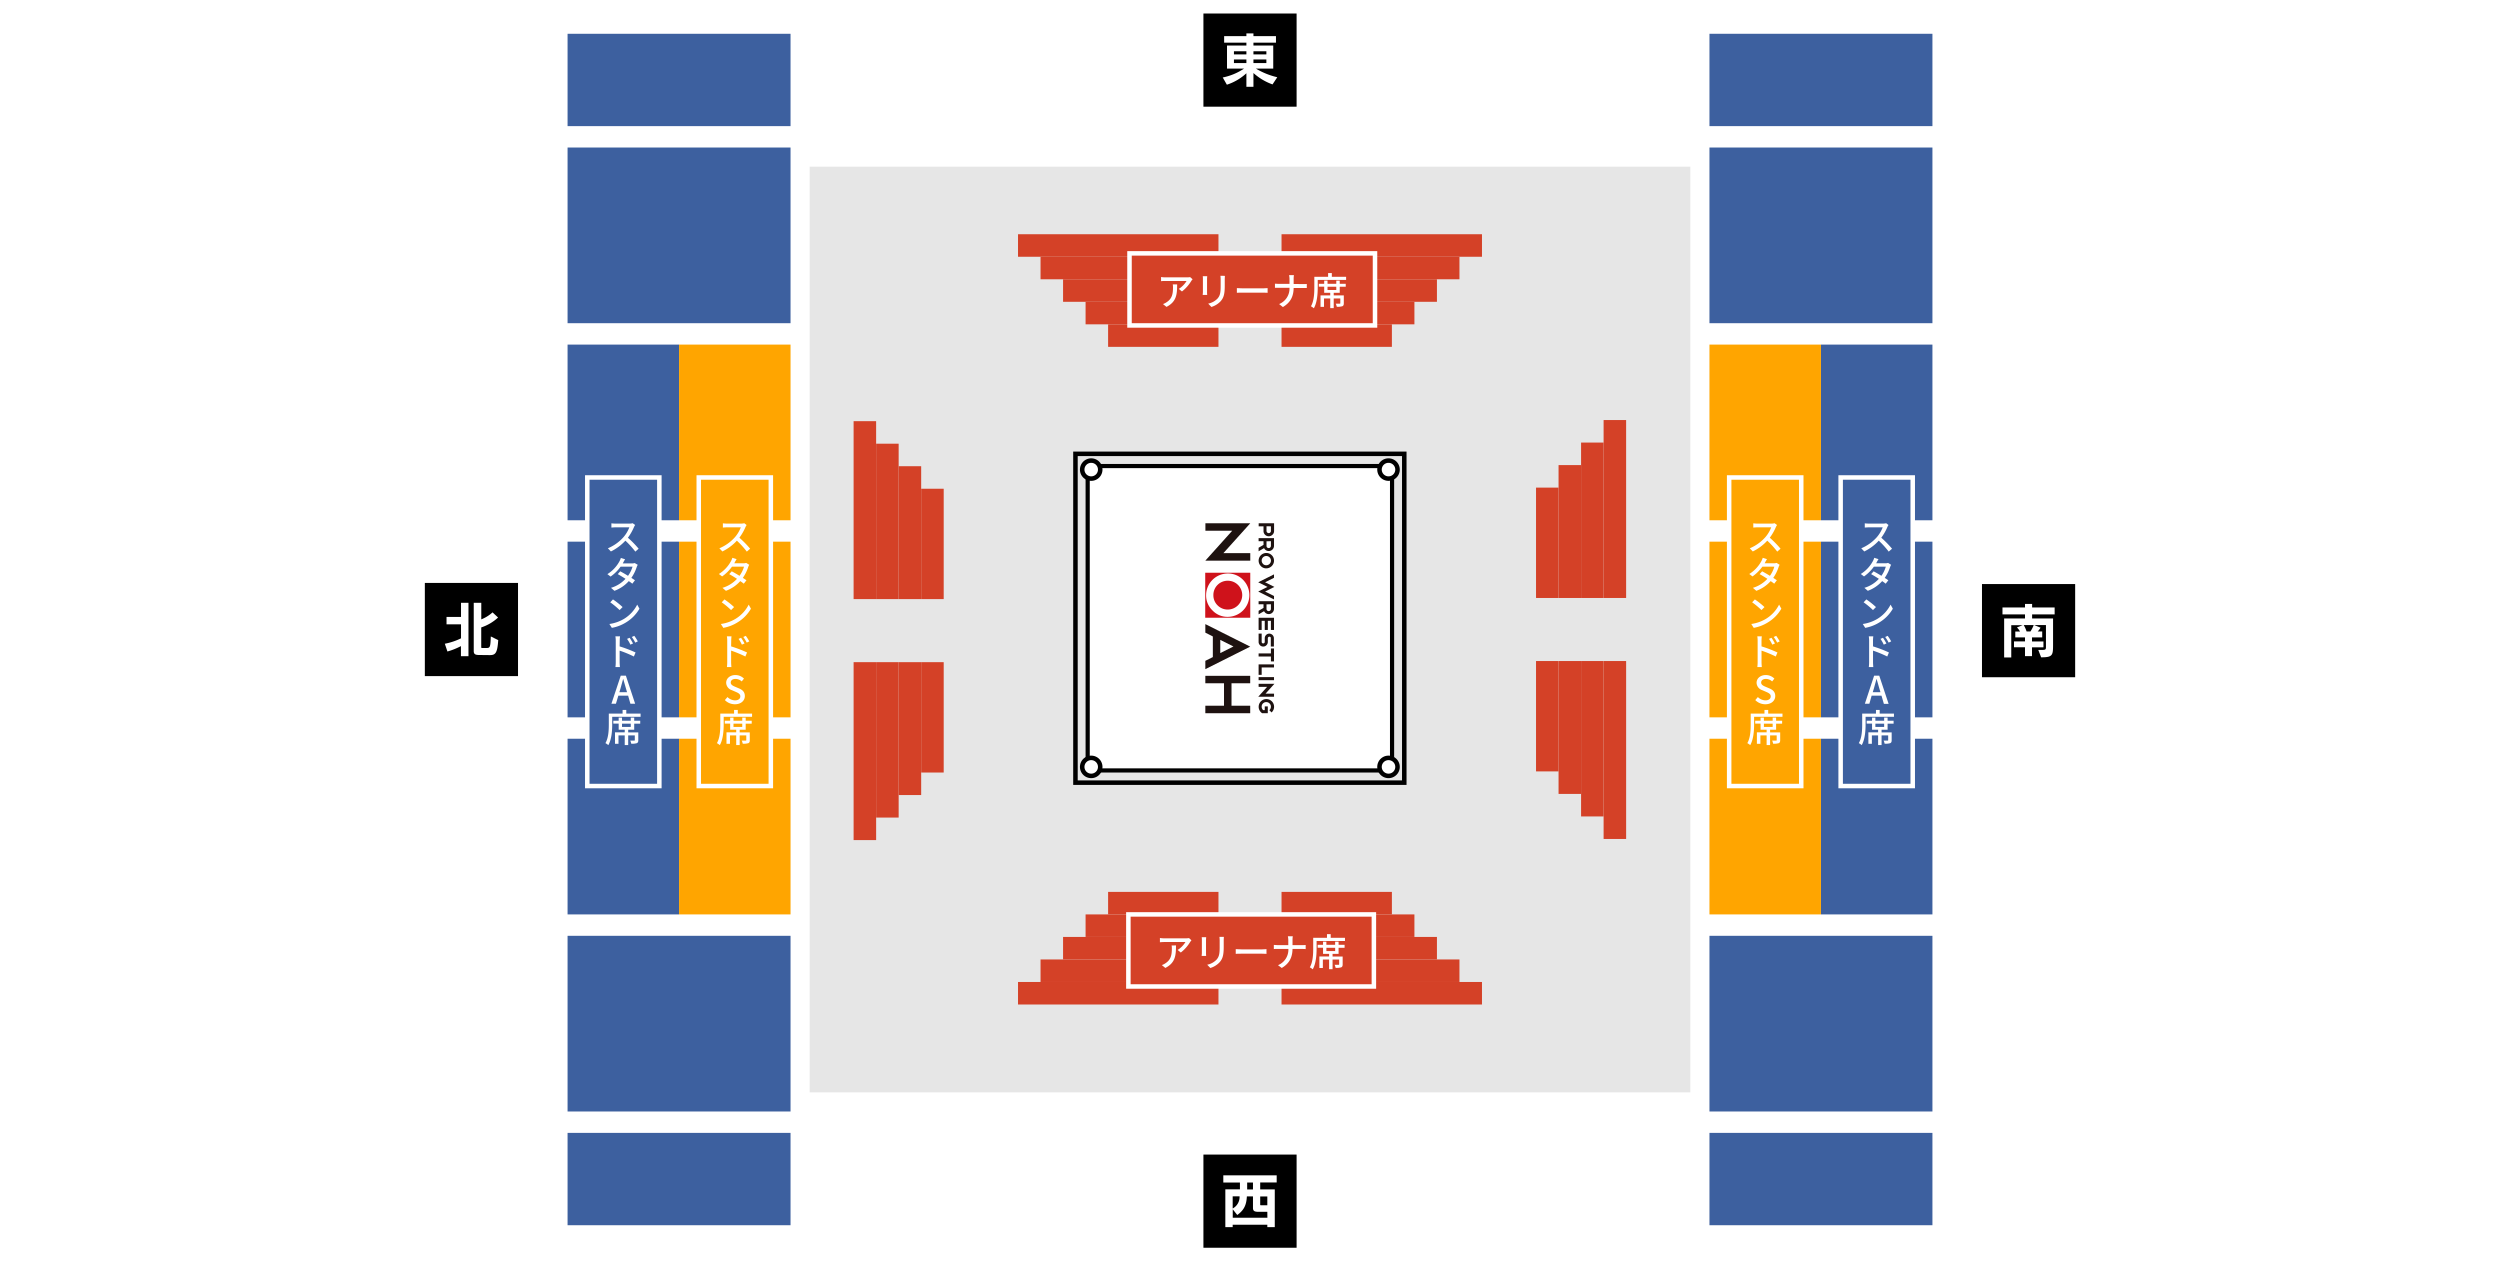 <svg xmlns="http://www.w3.org/2000/svg" viewBox="0 0 1110 560"><defs><style>.cls-1{fill:#fff;}.cls-2{fill:#e6e6e6;}.cls-3{fill:#d44127;}.cls-4{fill:#1e1210;}.cls-5{fill:#cf121b;}.cls-6{fill:#3d609f;}.cls-7{fill:orange;}.cls-8{fill:none;stroke:#fff;stroke-miterlimit:10;stroke-width:4px;}</style></defs><g id="レイヤー_3" data-name="レイヤー 3"><rect class="cls-1" width="1110" height="560"/></g><g id="レイヤー_2" data-name="レイヤー 2"><rect class="cls-2" x="359.5" y="74" width="391" height="411"/><rect class="cls-3" x="452" y="104" width="89" height="10"/><rect class="cls-3" x="462" y="114" width="79" height="10"/><rect class="cls-3" x="472" y="124" width="69" height="10"/><rect class="cls-3" x="482" y="134" width="59" height="10"/><rect class="cls-3" x="492" y="144" width="49" height="10"/><rect class="cls-3" x="569" y="104" width="89" height="10" transform="translate(1227 218) rotate(180)"/><rect class="cls-3" x="569" y="114" width="79" height="10" transform="translate(1217 238) rotate(180)"/><rect class="cls-3" x="569" y="124" width="69" height="10" transform="translate(1207 258) rotate(180)"/><rect class="cls-3" x="569" y="134" width="59" height="10" transform="translate(1197 278) rotate(180)"/><rect class="cls-3" x="569" y="144" width="49" height="10" transform="translate(1187 298) rotate(180)"/><rect class="cls-3" x="677.5" y="221" width="79" height="10" transform="translate(943 -491) rotate(90)"/><rect class="cls-3" x="672.5" y="226" width="69" height="10" transform="translate(938 -476) rotate(90)"/><rect class="cls-3" x="667.5" y="231" width="59" height="10" transform="translate(933 -461) rotate(90)"/><rect class="cls-3" x="662.5" y="236" width="49" height="10" transform="translate(928 -446) rotate(90)"/><rect class="cls-3" x="677.5" y="328" width="79" height="10" transform="translate(384 1050) rotate(-90)"/><rect class="cls-3" x="672.5" y="323" width="69" height="10" transform="translate(379 1035) rotate(-90)"/><rect class="cls-3" x="667.5" y="318" width="59" height="10" transform="translate(374 1020) rotate(-90)"/><rect class="cls-3" x="662.5" y="313" width="49" height="10" transform="translate(369 1005) rotate(-90)"/><rect class="cls-3" x="344.5" y="328.5" width="79" height="10" transform="translate(50.5 717.5) rotate(-90)"/><rect class="cls-3" x="359.5" y="323.5" width="69" height="10" transform="translate(65.5 722.5) rotate(-90)"/><rect class="cls-3" x="374.5" y="318.5" width="59" height="10" transform="translate(80.5 727.5) rotate(-90)"/><rect class="cls-3" x="389.5" y="313.5" width="49" height="10" transform="translate(95.5 732.5) rotate(-90)"/><rect class="cls-3" x="344.5" y="221.5" width="79" height="10" transform="translate(610.5 -157.5) rotate(90)"/><rect class="cls-3" x="359.5" y="226.5" width="69" height="10" transform="translate(625.5 -162.5) rotate(90)"/><rect class="cls-3" x="374.5" y="231.5" width="59" height="10" transform="translate(640.5 -167.5) rotate(90)"/><rect class="cls-3" x="389.5" y="236.5" width="49" height="10" transform="translate(655.5 -172.5) rotate(90)"/><rect class="cls-3" x="569" y="436" width="89" height="10" transform="translate(1227 882) rotate(180)"/><rect class="cls-3" x="569" y="426" width="79" height="10" transform="translate(1217 862) rotate(180)"/><rect class="cls-3" x="569" y="416" width="69" height="10" transform="translate(1207 842) rotate(180)"/><rect class="cls-3" x="569" y="406" width="59" height="10" transform="translate(1197 822) rotate(180)"/><rect class="cls-3" x="569" y="396" width="49" height="10" transform="translate(1187 802) rotate(180)"/><rect class="cls-3" x="452" y="436" width="89" height="10"/><rect class="cls-3" x="462" y="426" width="79" height="10"/><rect class="cls-3" x="472" y="416" width="69" height="10"/><rect class="cls-3" x="482" y="406" width="59" height="10"/><rect class="cls-3" x="492" y="396" width="49" height="10"/><path d="M622.5,202.5v144h-144v-144h144m2-2h-148v148h148v-148Z"/><rect class="cls-1" x="482.93" y="206.93" width="135.15" height="135.15"/><path d="M617.15,207.85v133.3H483.85V207.85h133.3M619,206H482V343H619V206Z"/><circle class="cls-1" cx="484.5" cy="208.5" r="4"/><path d="M484.5,205.5a3,3,0,1,1-3,3,3,3,0,0,1,3-3m0-2a5,5,0,1,0,5,5,5,5,0,0,0-5-5Z"/><circle class="cls-1" cx="484.5" cy="340.5" r="4"/><path d="M484.5,337.5a3,3,0,1,1-3,3,3,3,0,0,1,3-3m0-2a5,5,0,1,0,5,5,5,5,0,0,0-5-5Z"/><circle class="cls-1" cx="616.5" cy="340.5" r="4"/><path d="M616.5,337.5a3,3,0,1,1-3,3,3,3,0,0,1,3-3m0-2a5,5,0,1,0,5,5,5,5,0,0,0-5-5Z"/><circle class="cls-1" cx="616.5" cy="208.5" r="4"/><path d="M616.5,205.5a3,3,0,1,1-3,3,3,3,0,0,1,3-3m0-2a5,5,0,1,0,5,5,5,5,0,0,0-5-5Z"/><rect class="cls-1" x="535.3" y="254.42" width="19.65" height="19.65" transform="translate(809.37 -280.88) rotate(90)"/><path class="cls-4" d="M561,233.69v2.06a2.32,2.32,0,0,0,4,1.64,2.21,2.21,0,0,0,.69-1.64v-3.42h-6.84v1.36H561m3.29,0v2.06a.91.91,0,0,1-.28.68.93.93,0,0,1-.68.28,1,1,0,0,1-1-1v-2.06Z"/><path class="cls-4" d="M561,240.28v1.65l-2.18,1.27v1.57l2.43-1.4a2.34,2.34,0,0,0,.77.89,2.33,2.33,0,0,0,3.64-1.91v-3.42h-6.84v1.35H561m3.29,0v2.07a1,1,0,0,1-1,1,.93.93,0,0,1-.68-.28.91.91,0,0,1-.28-.67v-2.07Z"/><path class="cls-4" d="M565.66,248.94a3.28,3.28,0,0,0-1-2.42,3.42,3.42,0,0,0-4.83,0,3.42,3.42,0,0,0,0,4.83,3.23,3.23,0,0,0,2.42,1,3.47,3.47,0,0,0,3.42-3.43m-4.88,1.45a2,2,0,0,1-.6-1.45,2,2,0,0,1,2.06-2.05,2,2,0,0,1,1.44.59,2,2,0,0,1,.61,1.46,2.07,2.07,0,0,1-2,2.05A2,2,0,0,1,560.78,250.39Z"/><polyline class="cls-4" points="562.77 260.59 558.65 262.65 565.66 266.15 565.66 264.63 561.7 262.65 565.82 260.58 561.7 258.53 565.66 256.54 565.66 255.02 558.65 258.53 562.77 260.59"/><path class="cls-4" d="M561,268.28v1.64l-2.18,1.27v1.57l2.43-1.4a2.33,2.33,0,0,0,2.08,1.3,2.34,2.34,0,0,0,2.33-2.32v-3.42h-6.84v1.36H561m3.29,0v2.06a1,1,0,0,1-1,1,.93.93,0,0,1-.68-.28.91.91,0,0,1-.28-.67v-2.06Z"/><polyline class="cls-4" points="560.18 279.7 560.18 275.64 561.55 275.64 561.55 279.7 562.91 279.7 562.91 275.64 564.29 275.64 564.29 279.7 565.66 279.7 565.66 274.29 558.82 274.29 558.82 279.7 560.18 279.7"/><path class="cls-4" d="M559.41,286.46a2,2,0,0,0,1.45.61,1.93,1.93,0,0,0,1.45-.61,2,2,0,0,0,.6-1.44v-1.64a.7.7,0,0,1,.7-.69.58.58,0,0,1,.26.05.54.54,0,0,1,.22.15.71.71,0,0,1,.15.22.76.76,0,0,1,0,.27v3.69h1.37v-3.69a2.07,2.07,0,0,0-2-2.05,2,2,0,0,0-1.46.6,2,2,0,0,0-.6,1.45V285a.63.63,0,0,1-.2.48.66.66,0,0,1-.49.2.65.65,0,0,1-.27-.05.6.6,0,0,1-.21-.14.64.64,0,0,1-.14-.22.66.66,0,0,1-.06-.27v-3.69h-1.36V285a2,2,0,0,0,.59,1.44"/><polyline class="cls-4" points="558.82 290.12 558.82 291.49 564.29 291.49 564.29 293.67 565.66 293.67 565.66 287.92 564.29 287.92 564.29 290.12 558.82 290.12"/><polyline class="cls-4" points="565.66 296.35 565.66 294.99 558.82 294.99 558.82 299.63 560.18 299.63 560.18 296.35 565.66 296.35"/><rect class="cls-4" x="558.82" y="300.64" width="6.84" height="1.36"/><polyline class="cls-4" points="562.59 304.98 558.85 309.14 558.67 309.36 565.67 309.36 565.67 307.99 561.89 307.99 565.83 303.62 558.83 303.62 558.83 304.98 562.59 304.98"/><path class="cls-4" d="M562.91,313.65h-1.36v1.65h-.71a2,2,0,0,1-.47-.66,1.89,1.89,0,0,1-.19-.85,2,2,0,0,1,2.06-2.06,2.05,2.05,0,0,1,1.45,3.5l-.1.1,1,1,.09-.1a3.56,3.56,0,0,0,.74-1.09,3.33,3.33,0,0,0,.27-1.33,3.42,3.42,0,1,0-6.84,0,3.41,3.41,0,0,0,.1.85,3.85,3.85,0,0,0,.31.78,4,4,0,0,0,.49.68,3.6,3.6,0,0,0,.63.54l0,0h2.52v-3"/><polyline class="cls-4" points="543.18 245.6 555.12 232.33 535.2 232.33 535.2 235.64 547.11 235.64 535.17 248.93 555.12 248.93 555.12 245.6 543.18 245.6"/><path class="cls-4" d="M535.17,277.19v3.7l3.33,1.7v9.16l-3.33,1.66v3.7l19.92-10-19.92-10m6.63,7,5.85,2.93-5.85,2.93Z"/><polyline class="cls-4" points="546.79 313.34 546.79 303.37 555.09 303.37 555.09 300.07 535.17 300.07 535.17 303.37 543.46 303.37 543.46 313.34 535.17 313.34 535.17 316.67 555.09 316.67 555.09 313.34 546.79 313.34"/><path class="cls-5" d="M551.55,264.24a6.38,6.38,0,0,0-6.41-6.39,6.32,6.32,0,0,0-6.4,6.39,6.2,6.2,0,0,0,1.85,4.52,6.3,6.3,0,0,0,4.55,1.88,6.44,6.44,0,0,0,6.41-6.4Z"/><path class="cls-5" d="M555.12,254.28h-20v20h20Zm-10,19.6a9.09,9.09,0,0,1-6.78-2.85,9.19,9.19,0,0,1-2.83-6.79h0a9.66,9.66,0,0,1,9.62-9.61,9.26,9.26,0,0,1,6.8,2.83,9.64,9.64,0,0,1-6.79,16.42Z"/><rect class="cls-6" x="252" y="15" width="99" height="41"/><rect class="cls-6" x="252" y="503" width="99" height="41"/><rect class="cls-6" x="252" y="65.5" width="99" height="78"/><rect class="cls-6" x="252" y="415.5" width="99" height="78"/><rect class="cls-6" x="252" y="153" width="49.5" height="78"/><rect class="cls-7" x="301.5" y="153" width="49.5" height="78"/><rect class="cls-6" x="252" y="240.5" width="49.5" height="78"/><rect class="cls-7" x="301.5" y="240.5" width="49.5" height="78"/><rect class="cls-6" x="252" y="328" width="49.5" height="78"/><rect class="cls-7" x="301.5" y="328" width="49.5" height="78"/><rect class="cls-6" x="759" y="503" width="99" height="41" transform="translate(1617 1047) rotate(180)"/><rect class="cls-6" x="759" y="15" width="99" height="41" transform="translate(1617 71) rotate(180)"/><rect class="cls-6" x="759" y="415.5" width="99" height="78" transform="translate(1617 909) rotate(180)"/><rect class="cls-6" x="759" y="65.5" width="99" height="78" transform="translate(1617 209) rotate(180)"/><rect class="cls-6" x="808.5" y="328" width="49.5" height="78" transform="translate(1666.5 734) rotate(180)"/><rect class="cls-7" x="759" y="328" width="49.5" height="78" transform="translate(1567.5 734) rotate(180)"/><rect class="cls-6" x="808.5" y="240.5" width="49.5" height="78" transform="translate(1666.5 559) rotate(180)"/><rect class="cls-7" x="759" y="240.5" width="49.5" height="78" transform="translate(1567.5 559) rotate(180)"/><rect class="cls-6" x="808.5" y="153" width="49.5" height="78" transform="translate(1666.5 384) rotate(180)"/><rect class="cls-7" x="759" y="153" width="49.5" height="78" transform="translate(1567.5 384) rotate(180)"/><rect x="534.32" y="6" width="41.37" height="41.37"/><path class="cls-1" d="M565,37.48a25.33,25.33,0,0,1-8.47-5.06v6.11H553.4v-6a23.46,23.46,0,0,1-8.67,5.08l-1.84-3.21a26.25,26.25,0,0,0,9.48-3.95h-7.58V20.21h8.61V18.94h-9.88V16.05h9.88V14.84h3.13v1.21h10v2.89h-10v1.27h8.79V30.45h-7.71a32.69,32.69,0,0,0,9.5,3.84ZM553.4,22.76h-5.53v1.4h5.53Zm0,3.63h-5.53V28h5.53Zm8.87-3.63h-5.74v1.4h5.74Zm0,3.63h-5.74V28h5.74Z"/><rect x="534.32" y="512.63" width="41.37" height="41.37"/><path class="cls-1" d="M562.69,544.85v-1.06H547.31v1.06h-3.26v-16.8h6.48v-3h-7.38v-3.21h23.7V525h-7.32v3.08H566v16.77Zm-15.38-13.67v5.4a5.85,5.85,0,0,0,3.06-5.4Zm15.38,6.87h-3.85c-1.68,0-2.52-.26-2.52-1.73v-5.11h-2.71c-.19,3.53-1.08,6-4.27,8.24l-2-2.53v3.74h15.38Zm-6.37-13h-2.58v3.08h2.58Zm6.37,6.18h-3.16v3.56c0,.34.05.34.5.34h2.66Z"/><rect x="188.63" y="258.82" width="41.37" height="41.37"/><path class="cls-1" d="M204.66,291.35v-4.48a31.21,31.21,0,0,1-6,2.4l-1.16-3.45a28.67,28.67,0,0,0,7.19-2.4v-6.21h-6.43v-3.29h6.43v-6.27H208v23.7Zm8.21-.53c-1.68,0-2.53-.26-2.53-1.74V267.65h3.35V275a16.43,16.43,0,0,0,5-3.11l2.45,2.29a20.31,20.31,0,0,1-7.47,4.4v8.79c0,.34.21.34.5.34H216c1.61,0,1.74-.39,1.92-5.13l3.29,1.63c-.37,5.92-1.31,6.66-3.79,6.66Z"/><rect x="880" y="259.32" width="41.37" height="41.37"/><path class="cls-1" d="M905,288.58h1c2.34,0,2.4-.08,2.4-1.55v-9.5h-5.22l2.82,1.15a7.44,7.44,0,0,1-1.26,1.69h2V283h-4.53v1.82h5.08v2.61h-5.08v3.89H899.1V287.4h-4.89v-2.61h4.89V283h-4.31v-2.6h2.1a8.2,8.2,0,0,0-1.37-1.82l2.58-1H893v14.32h-3.16V274.6h9.26v-1.81h-10v-3.08h10v-1.56h3.16v1.56h10v3.08h-10v1.81h9.3v11.74c0,4.66-.21,5.51-5.3,5.51Zm-6.46-11.05a15.54,15.54,0,0,1,1.27,2.84h1.71a15.4,15.4,0,0,0,1.45-2.84Z"/><rect class="cls-8" x="311.25" y="213" width="30" height="135"/><rect class="cls-7" x="311.25" y="213" width="30" height="135"/><path class="cls-1" d="M331.5,233.11a6.58,6.58,0,0,0-.49.86,23,23,0,0,1-2.72,4.78,44.89,44.89,0,0,1,4.78,4.88l-1.48,1.29a37.92,37.92,0,0,0-4.42-4.86,21.62,21.62,0,0,1-6.43,4.79l-1.34-1.41a19.17,19.17,0,0,0,6.87-4.88,14.54,14.54,0,0,0,2.65-4.42h-6.16c-.62,0-1.54.09-1.8.1v-1.88a17.86,17.86,0,0,0,1.8.12H329a6.05,6.05,0,0,0,1.46-.17Z"/><path class="cls-1" d="M332.66,250.77a6.83,6.83,0,0,0-.46,1,18.12,18.12,0,0,1-2.38,4.81c.63.39,1.17.76,1.6,1.07l-1.18,1.51c-.39-.32-.93-.73-1.56-1.15a15.78,15.78,0,0,1-6.37,4.31L320.78,261a14.24,14.24,0,0,0,6.44-4c-1.23-.8-2.53-1.58-3.44-2.09l1.11-1.24c.93.49,2.23,1.22,3.45,2a13.12,13.12,0,0,0,2-4.06H325a18.59,18.59,0,0,1-4.38,4.33l-1.43-1.09a15.2,15.2,0,0,0,5.35-5.67,8.28,8.28,0,0,0,.63-1.52l1.89.6a15,15,0,0,0-.85,1.48l-.21.36h4.07a4,4,0,0,0,1.24-.17Z"/><path class="cls-1" d="M326.62,274.74a15.58,15.58,0,0,0,5.8-6.29l1,1.82a17.09,17.09,0,0,1-5.85,6,17.75,17.75,0,0,1-6.41,2.5l-1.1-1.72A17.26,17.26,0,0,0,326.62,274.74Zm-.69-5.2-1.33,1.34a34.51,34.51,0,0,0-4.15-3.45l1.21-1.29A34.43,34.43,0,0,1,325.93,269.54Z"/><path class="cls-1" d="M324.62,287a55.76,55.76,0,0,1,7.07,2.7l-.75,1.79a50.42,50.42,0,0,0-6.32-2.61v5.19c0,.51.07,1.51.13,2.12h-2a16.29,16.29,0,0,0,.14-2.12v-9.66a11.88,11.88,0,0,0-.15-1.87h2.05a18.71,18.71,0,0,0-.13,1.87Zm4.77-.78a15,15,0,0,0-1.47-2.55l1.12-.5a24.38,24.38,0,0,1,1.53,2.54Zm2.16-.89a15.71,15.71,0,0,0-1.53-2.5l1.11-.52a22,22,0,0,1,1.56,2.46Z"/><path class="cls-1" d="M321.85,310.84l1.15-1.35a4.85,4.85,0,0,0,3.33,1.47c1.52,0,2.37-.71,2.37-1.76s-.85-1.5-2-2l-1.73-.75a3.59,3.59,0,0,1-2.55-3.28c0-2,1.73-3.45,4.11-3.45a5.35,5.35,0,0,1,3.79,1.58l-1,1.26a4,4,0,0,0-2.76-1.12c-1.27,0-2.11.61-2.11,1.61s1,1.48,2,1.89l1.71.73c1.48.63,2.55,1.55,2.55,3.38,0,2-1.66,3.64-4.4,3.64A6.22,6.22,0,0,1,321.85,310.84Z"/><path class="cls-1" d="M333.92,316.85v1.41h-12.6v3.38c0,2.67-.24,6.61-1.72,9.2a6.91,6.91,0,0,0-1.29-.89c1.38-2.39,1.5-5.84,1.5-8.31v-4.79h6.12V315.2h1.65v1.65ZM331.09,320h2.67v1.31h-2.67V324h-2.67v1.17h4.48v3.47c0,.71-.14,1.1-.67,1.34a7.22,7.22,0,0,1-2.46.22,6,6,0,0,0-.44-1.36c.76,0,1.49,0,1.73,0s.29-.07.29-.26v-2.07h-2.93v4.3h-1.54v-4.3h-2.77v3.74h-1.55v-5.1h4.32V324h-2.69v-2.72h-2.38V320h2.38v-1.4h1.48V320h3.89v-1.4h1.53Zm-1.53,1.31h-3.89v1.46h3.89Z"/><rect class="cls-8" x="502" y="407" width="107" height="30"/><rect class="cls-3" x="502" y="407" width="107" height="30"/><path class="cls-1" d="M529,417.51c-.15.19-.42.51-.56.71a16.92,16.92,0,0,1-4.16,4.7l-1.41-1.14a10.61,10.61,0,0,0,3.46-3.52H517c-.66,0-1.26.05-2,.1v-1.89a14.45,14.45,0,0,0,2,.15h9.5a9.91,9.91,0,0,0,1.43-.11Zm-6.86,2.26c0,4.44-.26,7.7-4.73,10l-1.56-1.27a6.61,6.61,0,0,0,1.63-.83c2.43-1.57,2.82-3.71,2.82-6.53a8,8,0,0,0-.1-1.36Z"/><path class="cls-1" d="M535.54,416.12c0,.35-.07.78-.07,1.25v5.7c0,.44,0,1,.07,1.37h-2c0-.28.09-.88.09-1.37v-5.7c0-.3,0-.9-.07-1.25Zm7.85-.14c0,.44-.06.95-.06,1.56v3c0,3.89-.62,5.34-1.87,6.76a9.44,9.44,0,0,1-4.07,2.49L536,428.34a7.92,7.92,0,0,0,4.12-2.23c1.19-1.34,1.41-2.67,1.41-5.64v-2.93a13.33,13.33,0,0,0-.1-1.56Z"/><path class="cls-1" d="M548.67,421.42c.54.05,1.59.1,2.51.1h9.23c.84,0,1.5-.07,1.91-.1v2.09c-.38,0-1.14-.07-1.89-.07h-9.25c-.95,0-1.95,0-2.51.07Z"/><path class="cls-1" d="M578.09,419.63c.66,0,1.33,0,1.63-.06v1.81c-.3,0-1.05-.05-1.64-.05h-4.2c-.07,3.59-1.24,6.36-4.78,8.45l-1.67-1.24a7.44,7.44,0,0,0,4.61-7.21h-4.71c-.68,0-1.32,0-1.75.05v-1.83c.41,0,1.07.08,1.72.08H572v-2.09a8.71,8.71,0,0,0-.19-1.83H574a11.89,11.89,0,0,0-.12,1.83v2.09Z"/><path class="cls-1" d="M597.17,416.39v1.41h-12.6v3.38c0,2.67-.24,6.61-1.72,9.2a6.91,6.91,0,0,0-1.29-.89c1.38-2.39,1.5-5.84,1.5-8.31v-4.79h6.12v-1.65h1.65v1.65Zm-2.83,3.11H597v1.31h-2.67v2.72h-2.67v1.17h4.48v3.47c0,.71-.14,1.1-.67,1.34a7.22,7.22,0,0,1-2.46.22,6,6,0,0,0-.44-1.36c.76,0,1.49,0,1.73,0s.29-.07.29-.26v-2.07h-2.93v4.3h-1.54v-4.3h-2.77v3.74h-1.55v-5.1h4.32v-1.17h-2.69v-2.72h-2.38V419.5h2.38v-1.4h1.48v1.4h3.89v-1.4h1.53Zm-1.53,1.31h-3.89v1.46h3.89Z"/><rect class="cls-8" x="502.5" y="113.5" width="107" height="30"/><rect class="cls-3" x="502.5" y="113.5" width="107" height="30"/><path class="cls-1" d="M529.51,124c-.15.19-.42.51-.56.71a16.92,16.92,0,0,1-4.16,4.7l-1.41-1.14a10.61,10.61,0,0,0,3.46-3.52h-9.33c-.66,0-1.26,0-2,.1V123a14.45,14.45,0,0,0,2,.15H527a9.91,9.91,0,0,0,1.43-.11Zm-6.86,2.26c0,4.44-.26,7.7-4.73,10L516.36,135a6.61,6.61,0,0,0,1.63-.83c2.43-1.57,2.82-3.71,2.82-6.53a8,8,0,0,0-.1-1.36Z"/><path class="cls-1" d="M536,122.62c0,.35-.07.78-.07,1.25v5.7c0,.44,0,1,.07,1.37h-2c0-.28.09-.88.09-1.37v-5.7c0-.3,0-.9-.07-1.25Zm7.85-.14c0,.44-.06,1-.06,1.56v3c0,3.89-.62,5.34-1.87,6.76a9.44,9.44,0,0,1-4.07,2.49l-1.41-1.48a7.92,7.92,0,0,0,4.12-2.23c1.19-1.34,1.41-2.67,1.41-5.64V124a13.33,13.33,0,0,0-.1-1.56Z"/><path class="cls-1" d="M549.17,127.92c.54,0,1.59.1,2.51.1h9.23c.84,0,1.5-.07,1.91-.1V130c-.38,0-1.14-.07-1.89-.07h-9.25c-.95,0-1.95,0-2.51.07Z"/><path class="cls-1" d="M578.59,126.13c.66,0,1.33,0,1.63-.06v1.81c-.3,0-1.05,0-1.64,0h-4.2c-.07,3.59-1.24,6.36-4.78,8.45L567.93,135a7.44,7.44,0,0,0,4.61-7.21h-4.71c-.68,0-1.32,0-1.75,0v-1.83c.41,0,1.07.08,1.72.08h4.74V124a8.71,8.71,0,0,0-.19-1.83h2.15a11.89,11.89,0,0,0-.12,1.83v2.09Z"/><path class="cls-1" d="M597.67,122.89v1.41h-12.6v3.38c0,2.67-.24,6.61-1.72,9.2a6.91,6.91,0,0,0-1.29-.89c1.38-2.39,1.5-5.84,1.5-8.31v-4.79h6.12v-1.65h1.65v1.65ZM594.84,126h2.67v1.31h-2.67V130h-2.67v1.17h4.48v3.47c0,.71-.14,1.1-.67,1.34a7.22,7.22,0,0,1-2.46.22,6,6,0,0,0-.44-1.36c.76,0,1.49,0,1.73,0s.29-.07.29-.26v-2.07h-2.93v4.3h-1.54v-4.3h-2.77v3.74h-1.55v-5.1h4.32V130h-2.69v-2.72h-2.38V126h2.38v-1.4h1.48V126h3.89v-1.4h1.53Zm-1.53,1.31h-3.89v1.46h3.89Z"/><rect class="cls-8" x="768.75" y="213" width="30" height="135"/><rect class="cls-7" x="768.75" y="213" width="30" height="135"/><path class="cls-1" d="M789,233.11a6.58,6.58,0,0,0-.49.86,23,23,0,0,1-2.72,4.78,44.89,44.89,0,0,1,4.78,4.88l-1.48,1.29a37.92,37.92,0,0,0-4.42-4.86,21.62,21.62,0,0,1-6.43,4.79l-1.34-1.41a19.17,19.17,0,0,0,6.87-4.88,14.54,14.54,0,0,0,2.65-4.42h-6.16c-.62,0-1.54.09-1.8.1v-1.88a17.86,17.86,0,0,0,1.8.12h6.21a6.05,6.05,0,0,0,1.46-.17Z"/><path class="cls-1" d="M790.16,250.77a6.83,6.83,0,0,0-.46,1,18.12,18.12,0,0,1-2.38,4.81c.63.39,1.17.76,1.6,1.07l-1.18,1.51c-.39-.32-.93-.73-1.56-1.15a15.78,15.78,0,0,1-6.37,4.31L778.28,261a14.24,14.24,0,0,0,6.44-4c-1.23-.8-2.53-1.58-3.44-2.09l1.11-1.24c.93.49,2.23,1.22,3.45,2a13.12,13.12,0,0,0,1.95-4.06h-5.3a18.59,18.59,0,0,1-4.38,4.33l-1.43-1.09a15.2,15.2,0,0,0,5.35-5.67,8.28,8.28,0,0,0,.63-1.52l1.89.6a15,15,0,0,0-.85,1.48l-.21.36h4.07a4,4,0,0,0,1.24-.17Z"/><path class="cls-1" d="M784.12,274.74a15.58,15.58,0,0,0,5.8-6.29l1,1.82a17.09,17.09,0,0,1-5.85,6,17.75,17.75,0,0,1-6.41,2.5l-1.1-1.72A17.26,17.26,0,0,0,784.12,274.74Zm-.69-5.2-1.33,1.34a34.51,34.51,0,0,0-4.15-3.45l1.21-1.29A34.43,34.43,0,0,1,783.43,269.54Z"/><path class="cls-1" d="M782.12,287a55.76,55.76,0,0,1,7.07,2.7l-.75,1.79a50.42,50.42,0,0,0-6.32-2.61v5.19c0,.51.07,1.51.13,2.12h-2a16.29,16.29,0,0,0,.14-2.12v-9.66a11.88,11.88,0,0,0-.15-1.87h2a18.71,18.71,0,0,0-.13,1.87Zm4.77-.78a15,15,0,0,0-1.47-2.55l1.12-.5a24.38,24.38,0,0,1,1.53,2.54Zm2.16-.89a15.71,15.71,0,0,0-1.53-2.5l1.11-.52a22,22,0,0,1,1.56,2.46Z"/><path class="cls-1" d="M779.35,310.84l1.15-1.35a4.85,4.85,0,0,0,3.33,1.47c1.52,0,2.37-.71,2.37-1.76s-.85-1.5-2-2l-1.73-.75a3.59,3.59,0,0,1-2.55-3.28c0-2,1.73-3.45,4.11-3.45a5.35,5.35,0,0,1,3.79,1.58l-1,1.26a4,4,0,0,0-2.76-1.12c-1.27,0-2.11.61-2.11,1.61s1,1.48,2,1.89l1.71.73c1.48.63,2.55,1.55,2.55,3.38,0,2-1.66,3.64-4.4,3.64A6.22,6.22,0,0,1,779.35,310.84Z"/><path class="cls-1" d="M791.42,316.85v1.41h-12.6v3.38c0,2.67-.24,6.61-1.72,9.2a6.91,6.91,0,0,0-1.29-.89c1.38-2.39,1.5-5.84,1.5-8.31v-4.79h6.12V315.2h1.65v1.65ZM788.59,320h2.67v1.31h-2.67V324h-2.67v1.17h4.48v3.47c0,.71-.14,1.1-.67,1.34a7.22,7.22,0,0,1-2.46.22,6,6,0,0,0-.44-1.36c.76,0,1.49,0,1.73,0s.29-.07.29-.26v-2.07h-2.93v4.3h-1.54v-4.3h-2.77v3.74h-1.55v-5.1h4.32V324h-2.69v-2.72h-2.38V320h2.38v-1.4h1.48V320h3.89v-1.4h1.53Zm-1.53,1.31h-3.89v1.46h3.89Z"/><rect class="cls-8" x="261.75" y="213" width="30" height="135"/><rect class="cls-6" x="261.75" y="213" width="30" height="135"/><path class="cls-1" d="M282,233.11a6.58,6.58,0,0,0-.49.86,23,23,0,0,1-2.72,4.78,43.81,43.81,0,0,1,4.77,4.88l-1.47,1.29a37.92,37.92,0,0,0-4.42-4.86,21.74,21.74,0,0,1-6.43,4.79l-1.34-1.41a19.17,19.17,0,0,0,6.87-4.88,14.54,14.54,0,0,0,2.65-4.42h-6.16c-.62,0-1.54.09-1.8.1v-1.88a17.86,17.86,0,0,0,1.8.12h6.21a6.05,6.05,0,0,0,1.46-.17Z"/><path class="cls-1" d="M283.16,250.77a6.83,6.83,0,0,0-.46,1,18.12,18.12,0,0,1-2.38,4.81c.63.39,1.17.76,1.6,1.07l-1.18,1.51c-.39-.32-.93-.73-1.56-1.15a15.78,15.78,0,0,1-6.37,4.31L271.28,261a14.24,14.24,0,0,0,6.44-4c-1.23-.8-2.53-1.58-3.44-2.09l1.11-1.24c.93.49,2.23,1.22,3.45,2a13.12,13.12,0,0,0,2-4.06h-5.3A18.45,18.45,0,0,1,271.1,256l-1.42-1.09a15.2,15.2,0,0,0,5.35-5.67,9,9,0,0,0,.63-1.52l1.89.6a15,15,0,0,0-.85,1.48l-.21.36h4.07a4,4,0,0,0,1.24-.17Z"/><path class="cls-1" d="M277.12,274.74a15.58,15.58,0,0,0,5.8-6.29l1,1.82a17.09,17.09,0,0,1-5.85,6,17.75,17.75,0,0,1-6.41,2.5l-1.1-1.72A17.33,17.33,0,0,0,277.12,274.74Zm-.69-5.2-1.33,1.34a34.51,34.51,0,0,0-4.15-3.45l1.21-1.29A34.43,34.43,0,0,1,276.43,269.54Z"/><path class="cls-1" d="M275.12,287a55.76,55.76,0,0,1,7.07,2.7l-.75,1.79a50.42,50.42,0,0,0-6.32-2.61v5.19c0,.51.07,1.51.13,2.12h-2a16.29,16.29,0,0,0,.14-2.12v-9.66a11.88,11.88,0,0,0-.15-1.87h2.05a18.71,18.71,0,0,0-.13,1.87Zm4.77-.78a14.42,14.42,0,0,0-1.48-2.55l1.13-.5a24.38,24.38,0,0,1,1.53,2.54Zm2.16-.89a15.71,15.71,0,0,0-1.53-2.5l1.11-.52a22,22,0,0,1,1.56,2.46Z"/><path class="cls-1" d="M278.89,308.89h-4.35l-1.07,3.57h-2L275.61,300h2.28L282,312.46h-2.1Zm-.48-1.55-.49-1.68c-.42-1.36-.8-2.75-1.19-4.16h-.07c-.35,1.42-.74,2.8-1.15,4.16l-.51,1.68Z"/><path class="cls-1" d="M284.42,316.85v1.41h-12.6v3.38c0,2.67-.24,6.61-1.72,9.2a6.91,6.91,0,0,0-1.29-.89c1.38-2.39,1.5-5.84,1.5-8.31v-4.79h6.12V315.2h1.64v1.65ZM281.59,320h2.67v1.31h-2.67V324h-2.67v1.17h4.48v3.47c0,.71-.14,1.1-.67,1.34a7.22,7.22,0,0,1-2.46.22,6,6,0,0,0-.44-1.36c.76,0,1.49,0,1.73,0s.29-.07.29-.26v-2.07h-2.93v4.3h-1.54v-4.3h-2.77v3.74h-1.55v-5.1h4.32V324h-2.69v-2.72h-2.38V320h2.38v-1.4h1.48V320h3.89v-1.4h1.53Zm-1.53,1.31h-3.89v1.46h3.89Z"/><rect class="cls-8" x="818.25" y="213" width="30" height="135"/><rect class="cls-6" x="818.25" y="213" width="30" height="135"/><path class="cls-1" d="M838.5,233.11a6.58,6.58,0,0,0-.49.86,23,23,0,0,1-2.72,4.78,44.89,44.89,0,0,1,4.78,4.88l-1.48,1.29a37.92,37.92,0,0,0-4.42-4.86,21.62,21.62,0,0,1-6.43,4.79l-1.34-1.41a19.17,19.17,0,0,0,6.87-4.88,14.54,14.54,0,0,0,2.65-4.42h-6.16c-.62,0-1.54.09-1.8.1v-1.88a17.86,17.86,0,0,0,1.8.12H836a6.05,6.05,0,0,0,1.46-.17Z"/><path class="cls-1" d="M839.66,250.77a6.83,6.83,0,0,0-.46,1,18.12,18.12,0,0,1-2.38,4.81c.63.39,1.17.76,1.6,1.07l-1.18,1.51c-.39-.32-.93-.73-1.56-1.15a15.78,15.78,0,0,1-6.37,4.31L827.78,261a14.24,14.24,0,0,0,6.44-4c-1.23-.8-2.53-1.58-3.44-2.09l1.11-1.24c.93.49,2.23,1.22,3.45,2a13.12,13.12,0,0,0,1.95-4.06H832a18.59,18.59,0,0,1-4.38,4.33l-1.43-1.09a15.2,15.2,0,0,0,5.35-5.67,8.28,8.28,0,0,0,.63-1.52l1.89.6a15,15,0,0,0-.85,1.48l-.21.36h4.07a4,4,0,0,0,1.24-.17Z"/><path class="cls-1" d="M833.62,274.74a15.58,15.58,0,0,0,5.8-6.29l1,1.82a17.09,17.09,0,0,1-5.85,6,17.75,17.75,0,0,1-6.41,2.5l-1.1-1.72A17.26,17.26,0,0,0,833.62,274.74Zm-.69-5.2-1.33,1.34a34.51,34.51,0,0,0-4.15-3.45l1.21-1.29A34.43,34.43,0,0,1,832.93,269.54Z"/><path class="cls-1" d="M831.62,287a55.76,55.76,0,0,1,7.07,2.7l-.75,1.79a50.42,50.42,0,0,0-6.32-2.61v5.19c0,.51.07,1.51.13,2.12h-2a16.29,16.29,0,0,0,.14-2.12v-9.66a11.88,11.88,0,0,0-.15-1.87h2a18.71,18.71,0,0,0-.13,1.87Zm4.77-.78a15,15,0,0,0-1.47-2.55l1.12-.5a24.38,24.38,0,0,1,1.53,2.54Zm2.16-.89a15.71,15.71,0,0,0-1.53-2.5l1.11-.52a22,22,0,0,1,1.56,2.46Z"/><path class="cls-1" d="M835.39,308.89H831L830,312.46h-2L832.11,300h2.28l4.15,12.51h-2.1Zm-.47-1.55-.5-1.68c-.42-1.36-.8-2.75-1.19-4.16h-.07c-.35,1.42-.74,2.8-1.15,4.16l-.51,1.68Z"/><path class="cls-1" d="M840.92,316.85v1.41h-12.6v3.38c0,2.67-.24,6.61-1.72,9.2a6.91,6.91,0,0,0-1.29-.89c1.38-2.39,1.5-5.84,1.5-8.31v-4.79h6.12V315.2h1.65v1.65ZM838.09,320h2.67v1.31h-2.67V324h-2.67v1.17h4.48v3.47c0,.71-.14,1.1-.67,1.34a7.22,7.22,0,0,1-2.46.22,6,6,0,0,0-.44-1.36c.76,0,1.49,0,1.73,0s.29-.07.29-.26v-2.07h-2.93v4.3h-1.54v-4.3h-2.77v3.74h-1.55v-5.1h4.32V324h-2.69v-2.72h-2.38V320h2.38v-1.4h1.48V320h3.89v-1.4h1.53Zm-1.53,1.31h-3.89v1.46h3.89Z"/></g></svg>